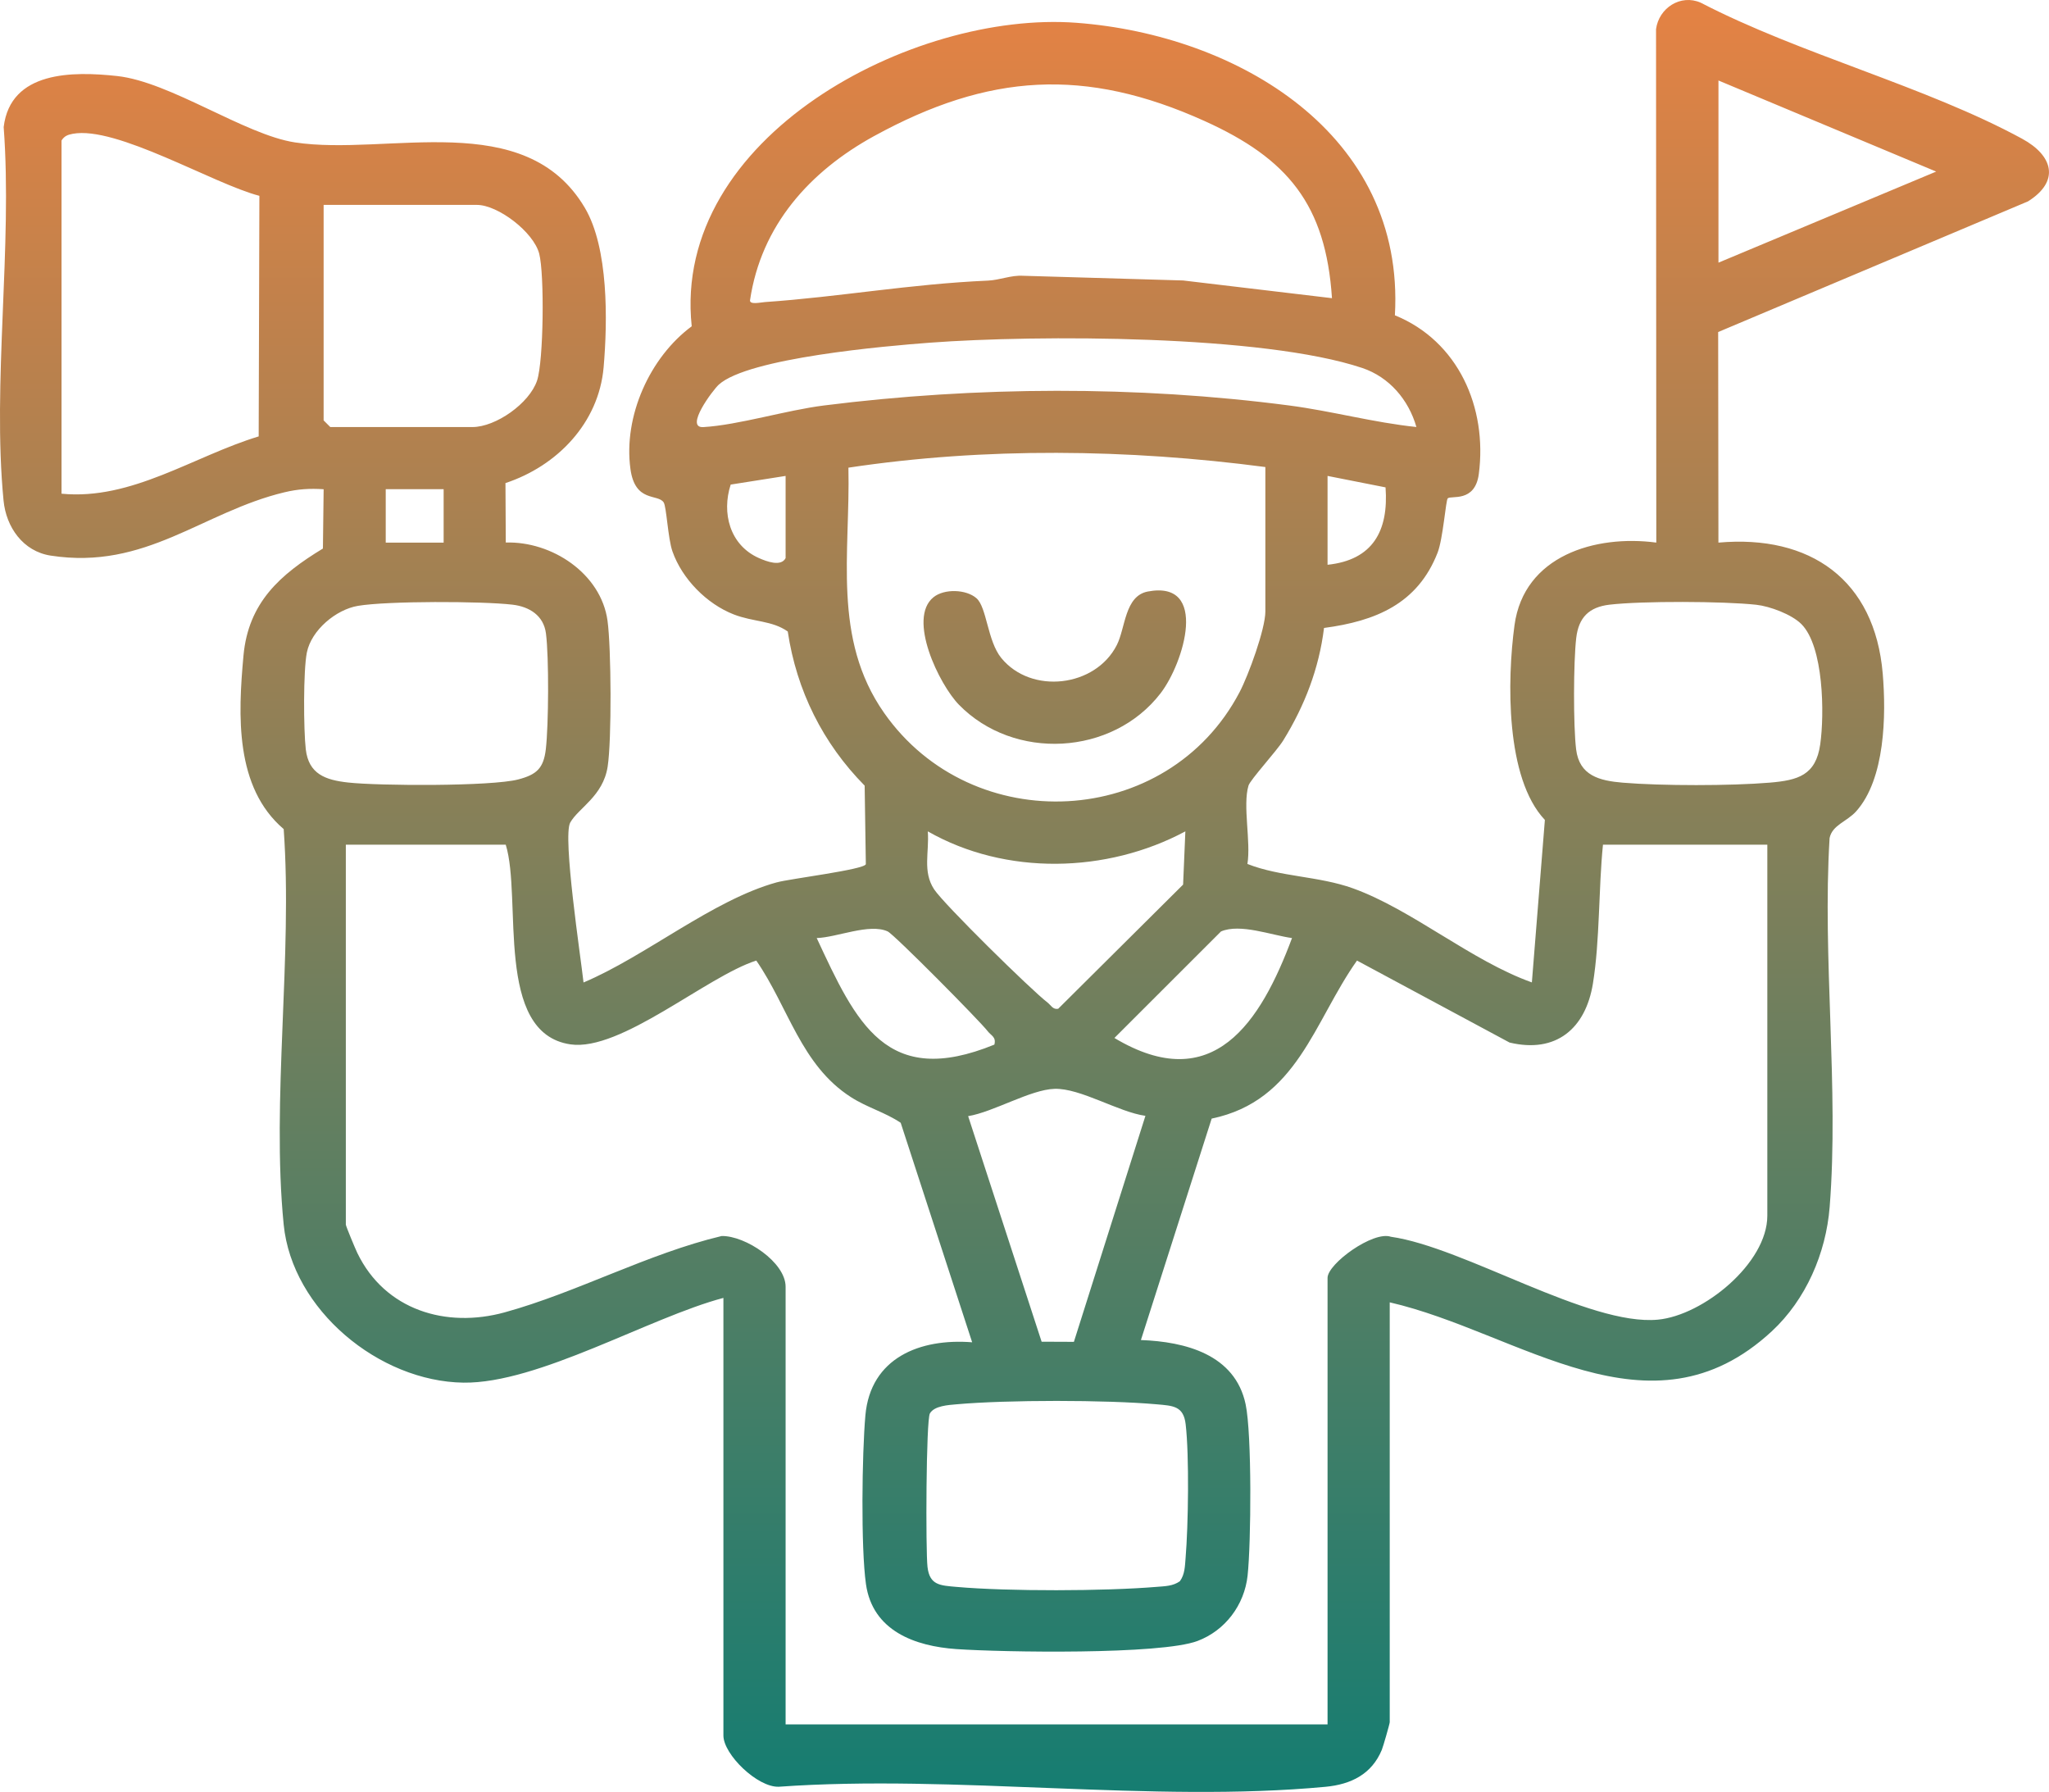<svg xmlns="http://www.w3.org/2000/svg" xmlns:xlink="http://www.w3.org/1999/xlink" id="Camada_1" data-name="Camada 1" viewBox="0 0 363.837 318.124"><defs><style>      .cls-1 {        fill: url(#Gradiente_sem_nome_7-2);      }      .cls-2 {        fill: url(#Gradiente_sem_nome_7);      }    </style><linearGradient id="Gradiente_sem_nome_7" data-name="Gradiente sem nome 7" x1="-621.663" y1="770.562" x2="-237.663" y2="770.562" gradientTransform="translate(-588.644 -270.683) rotate(-90)" gradientUnits="userSpaceOnUse"><stop offset="0" stop-color="#007c76"></stop><stop offset="1" stop-color="#fa833f"></stop></linearGradient><linearGradient id="Gradiente_sem_nome_7-2" data-name="Gradiente sem nome 7" y1="775.942" y2="775.942" xlink:href="#Gradiente_sem_nome_7"></linearGradient></defs><path class="cls-2" d="M359.082,24.639c-17.206-9.347-39.426-15.003-57.082-24.16-3.573-1.578-7.442.934-7.94,4.698l.046,91.151c-10.849-1.438-23.499,2.334-25.177,14.657-1.323,9.717-1.62,27.172,5.392,34.578l-2.31,28.847c-10.725-3.817-21.337-12.961-31.793-16.709-6.074-2.177-12.877-2.016-18.717-4.32.649-3.931-.868-10.379.191-13.909.316-1.052,4.998-6.124,6.173-8.025,3.797-6.143,6.347-12.743,7.24-19.964,9.113-1.211,16.617-4.254,20.166-13.366.966-2.48,1.455-9.292,1.801-9.64.573-.574,4.847.815,5.519-4.338,1.537-11.784-3.641-23.586-14.903-28.163,1.846-32.201-27.981-49.779-56.533-51.929-29.073-2.19-71.895,20.272-68.328,53.879-7.468,5.527-12.156,15.999-10.881,25.335.822,6.017,4.867,4.355,5.9,5.93.508.774.749,6.381,1.558,8.693,1.718,4.904,6.104,9.336,10.889,11.197,3.479,1.354,6.813,1.063,9.589,3.032,1.568,10.499,6.247,19.866,13.654,27.363l.209,13.946c-.263.969-13.516,2.586-15.84,3.229-11.378,3.15-23.23,13.104-34.288,17.772-.483-4.405-3.757-25.929-2.359-28.395,1.478-2.609,5.822-4.664,6.641-9.917.734-4.705.642-21.084-.022-25.912-1.155-8.4-9.918-14.138-18.066-13.88l-.056-10.555c9.182-3.035,16.575-10.67,17.431-20.568.715-8.27.876-21.166-3.325-28.282-10.602-17.962-35.019-9.134-51.474-11.629-8.923-1.353-22.138-10.76-31.596-11.787-7.836-.851-18.934-.936-20.137,9.058,1.589,21.259-2.051,45.411-.022,66.316.455,4.692,3.433,9.007,8.373,9.769,16.906,2.61,26.944-7.76,41.505-11.242,2.402-.575,4.505-.707,6.959-.542l-.128,10.528c-7.582,4.605-13.243,9.57-14.107,19.022-.966,10.564-1.546,23.37,7.142,30.786,1.614,22.501-2.198,48.074-.003,70.205,1.503,15.155,16.955,27.871,31.928,28.069,13.27.176,32.994-11.555,46.155-15.046v77.696c0,3.344,6.045,9.234,9.842,9.089,31.182-2.228,66.363,2.904,97.069.012,4.52-.426,8.208-2.231,10.002-6.562.244-.59,1.404-4.647,1.404-4.906v-74.54c23.045,5.295,46.206,25.182,67.843,5.135,6.056-5.611,9.625-13.856,10.275-22.065,1.666-21.035-1.315-44.215-.014-65.483.458-2.326,3.084-2.933,4.714-4.751,5.149-5.742,5.346-17.073,4.724-24.436-1.409-16.689-12.88-24.729-29.177-23.277l-.046-37.384,55.027-23.201c5.702-3.588,4.435-8.131-1.039-11.105ZM45.935,77.476c-11.572,3.512-22.521,11.382-35.008,10.172V24.939c.495-.784,1.091-1.015,1.971-1.181,7.77-1.469,24.989,8.884,33.161,11.009l-.125,42.709ZM229.42,166.536c-5.556,14.913-14.009,28.231-31.535,17.738l18.927-18.912c3.406-1.459,9.006.684,12.608,1.174ZM184.959,238.198l-13.048-40.044c4.513-.743,11.039-4.709,15.335-4.849,4.592-.15,11.385,4.143,16.146,4.793l-12.702,40.124-5.731-.024ZM205.4,249.312c2.891.257,4.755.284,5.135,3.542.649,5.562.47,18.001-.013,23.742-.121,1.44-.117,2.89-1.008,4.117-1.227.891-2.677.887-4.118,1.008-9.173.77-26.429.817-35.566.005-2.891-.257-4.755-.284-5.135-3.542-.335-2.873-.263-26.093.43-27.267.793-1.343,3.274-1.478,4.705-1.606,8.994-.804,26.571-.8,35.57,0ZM164.748,147.595c13.817,7.883,31.787,7.464,45.734,0l-.401,9.451-22.18,22.044c-.955.185-1.296-.647-1.886-1.1-2.94-2.257-18.379-17.432-20.138-20.094-2.1-3.176-.846-6.63-1.129-10.301ZM235.731,100.268v-15.776l10.299,2.033c.563,7.735-2.263,12.894-10.299,13.742ZM155.258,24.133c20.238-11.081,37.385-12.252,58.67-2.632,14.701,6.645,21.49,14.792,22.589,31.435l-26.429-3.143-28.426-.834c-2.147-.129-4.125.766-6.24.859-13.881.611-26.334,2.892-39.579,3.808-.769.053-2.705.515-2.665-.302,1.969-13.328,10.631-22.923,22.08-29.192ZM139.499,99.085c-.822,1.572-3.379.59-4.731-.006-5.193-2.291-6.657-8.031-5.02-13.049l9.751-1.538v14.593ZM124.9,75.824c-3.418.205,1.694-6.594,2.732-7.537,5.225-4.75,29.679-6.867,37.511-7.45,19.033-1.416,59.138-1.408,76.741,4.489,4.808,1.611,8.239,5.646,9.624,10.482-7.59-.786-15.031-2.836-22.593-3.823-27.047-3.532-55.544-3.408-82.598-.001-6.766.852-15.141,3.464-21.416,3.84ZM150.652,83.027c24.312-3.657,49.605-3.321,74.036-.113v25.636c0,3.13-3.003,11.332-4.586,14.345-12.784,24.337-47.45,26.027-63.116,3.663-9.254-13.211-5.986-28.356-6.334-43.531ZM157.629,165.361c1.14.524,16.325,15.851,17.765,17.724.608.791,1.526,1.001,1.177,2.366-19.205,7.844-24.529-3.843-31.549-18.917,3.582-.102,9.357-2.668,12.607-1.174ZM57.465,74.632v-38.256h27.213c3.751,0,10.063,4.812,11.066,8.653.947,3.625.789,19.06-.38,22.542-1.359,4.046-7.336,8.244-11.475,8.244h-25.241l-1.183-1.183ZM78.776,86.845v9.493h-10.282v-9.493h10.282ZM54.295,133.017c-.397-3.421-.453-14.003.195-17.187.808-3.968,5.166-7.615,9.08-8.274,5.217-.877,22.012-.845,27.436-.207,3.006.353,5.527,1.927,5.938,5.105.545,4.211.476,16.277-.025,20.563-.398,3.401-1.652,4.508-4.896,5.358-4.767,1.249-24.752,1.152-30.223.546-4.042-.448-6.995-1.512-7.505-5.904ZM313.821,215.825c0,8.461-11.393,17.695-19.42,18.457-12.285,1.166-34.383-12.86-47.428-14.717-3.137-1.091-11.242,4.788-11.242,7.303v79.273h-96.232v-77.696c0-4.368-7.145-9.089-11.355-9.011-13.067,3.112-25.727,10.03-38.529,13.553-10.403,2.863-21.254-.393-26.16-10.532-.358-.739-2.046-4.781-2.046-5.053v-67.441h28.396c2.938,9.515-2.09,33.474,11.494,35.45,8.914,1.297,24.185-12.066,32.994-14.879,5.716,8.288,7.929,18.55,16.795,24.238,2.949,1.892,6.048,2.68,8.847,4.563l12.69,38.968c-9.252-.732-18.057,2.75-18.96,12.988-.6,6.805-.819,23.435.101,29.937,1.178,8.331,8.729,11.037,16.065,11.542,8.246.568,36.247,1.027,42.805-1.439,4.921-1.851,8.333-6.389,8.898-11.61.629-5.807.775-25.104-.351-30.415-1.882-8.875-10.753-11.109-18.593-11.403l12.564-39.311c15.228-3.172,18.126-17.22,25.805-28.057l27.087,14.552c8.263,1.977,13.511-2.473,14.808-10.48,1.25-7.722.983-16.763,1.782-24.643h29.185v65.864ZM311.851,107.365c2.431.265,6.297,1.713,8.011,3.426,3.985,3.981,4.111,15.985,3.353,21.351-.777,5.499-3.95,6.38-8.972,6.804-6.875.58-19.214.581-26.09.006-4.15-.347-7.713-1.248-8.284-5.917-.513-4.192-.478-15.542.018-19.769.427-3.644,2.272-5.489,5.916-5.916,5.761-.675,20.235-.62,26.049.015ZM305.144,46.63V14.29l38.659,16.17-38.659,16.17Z"></path><path class="cls-1" d="M206.084,123.075c4.157-5.398,8.591-20.117-2.269-18.061-4.115.779-3.952,6.445-5.503,9.5-3.808,7.502-15.21,8.824-20.526,2.289-2.451-3.013-2.556-8.988-4.392-10.594-1.839-1.608-5.73-1.722-7.637-.181-4.682,3.783,1.023,15.504,4.514,19.079,9.774,10.009,27.252,9.085,35.814-2.032Z"></path></svg>